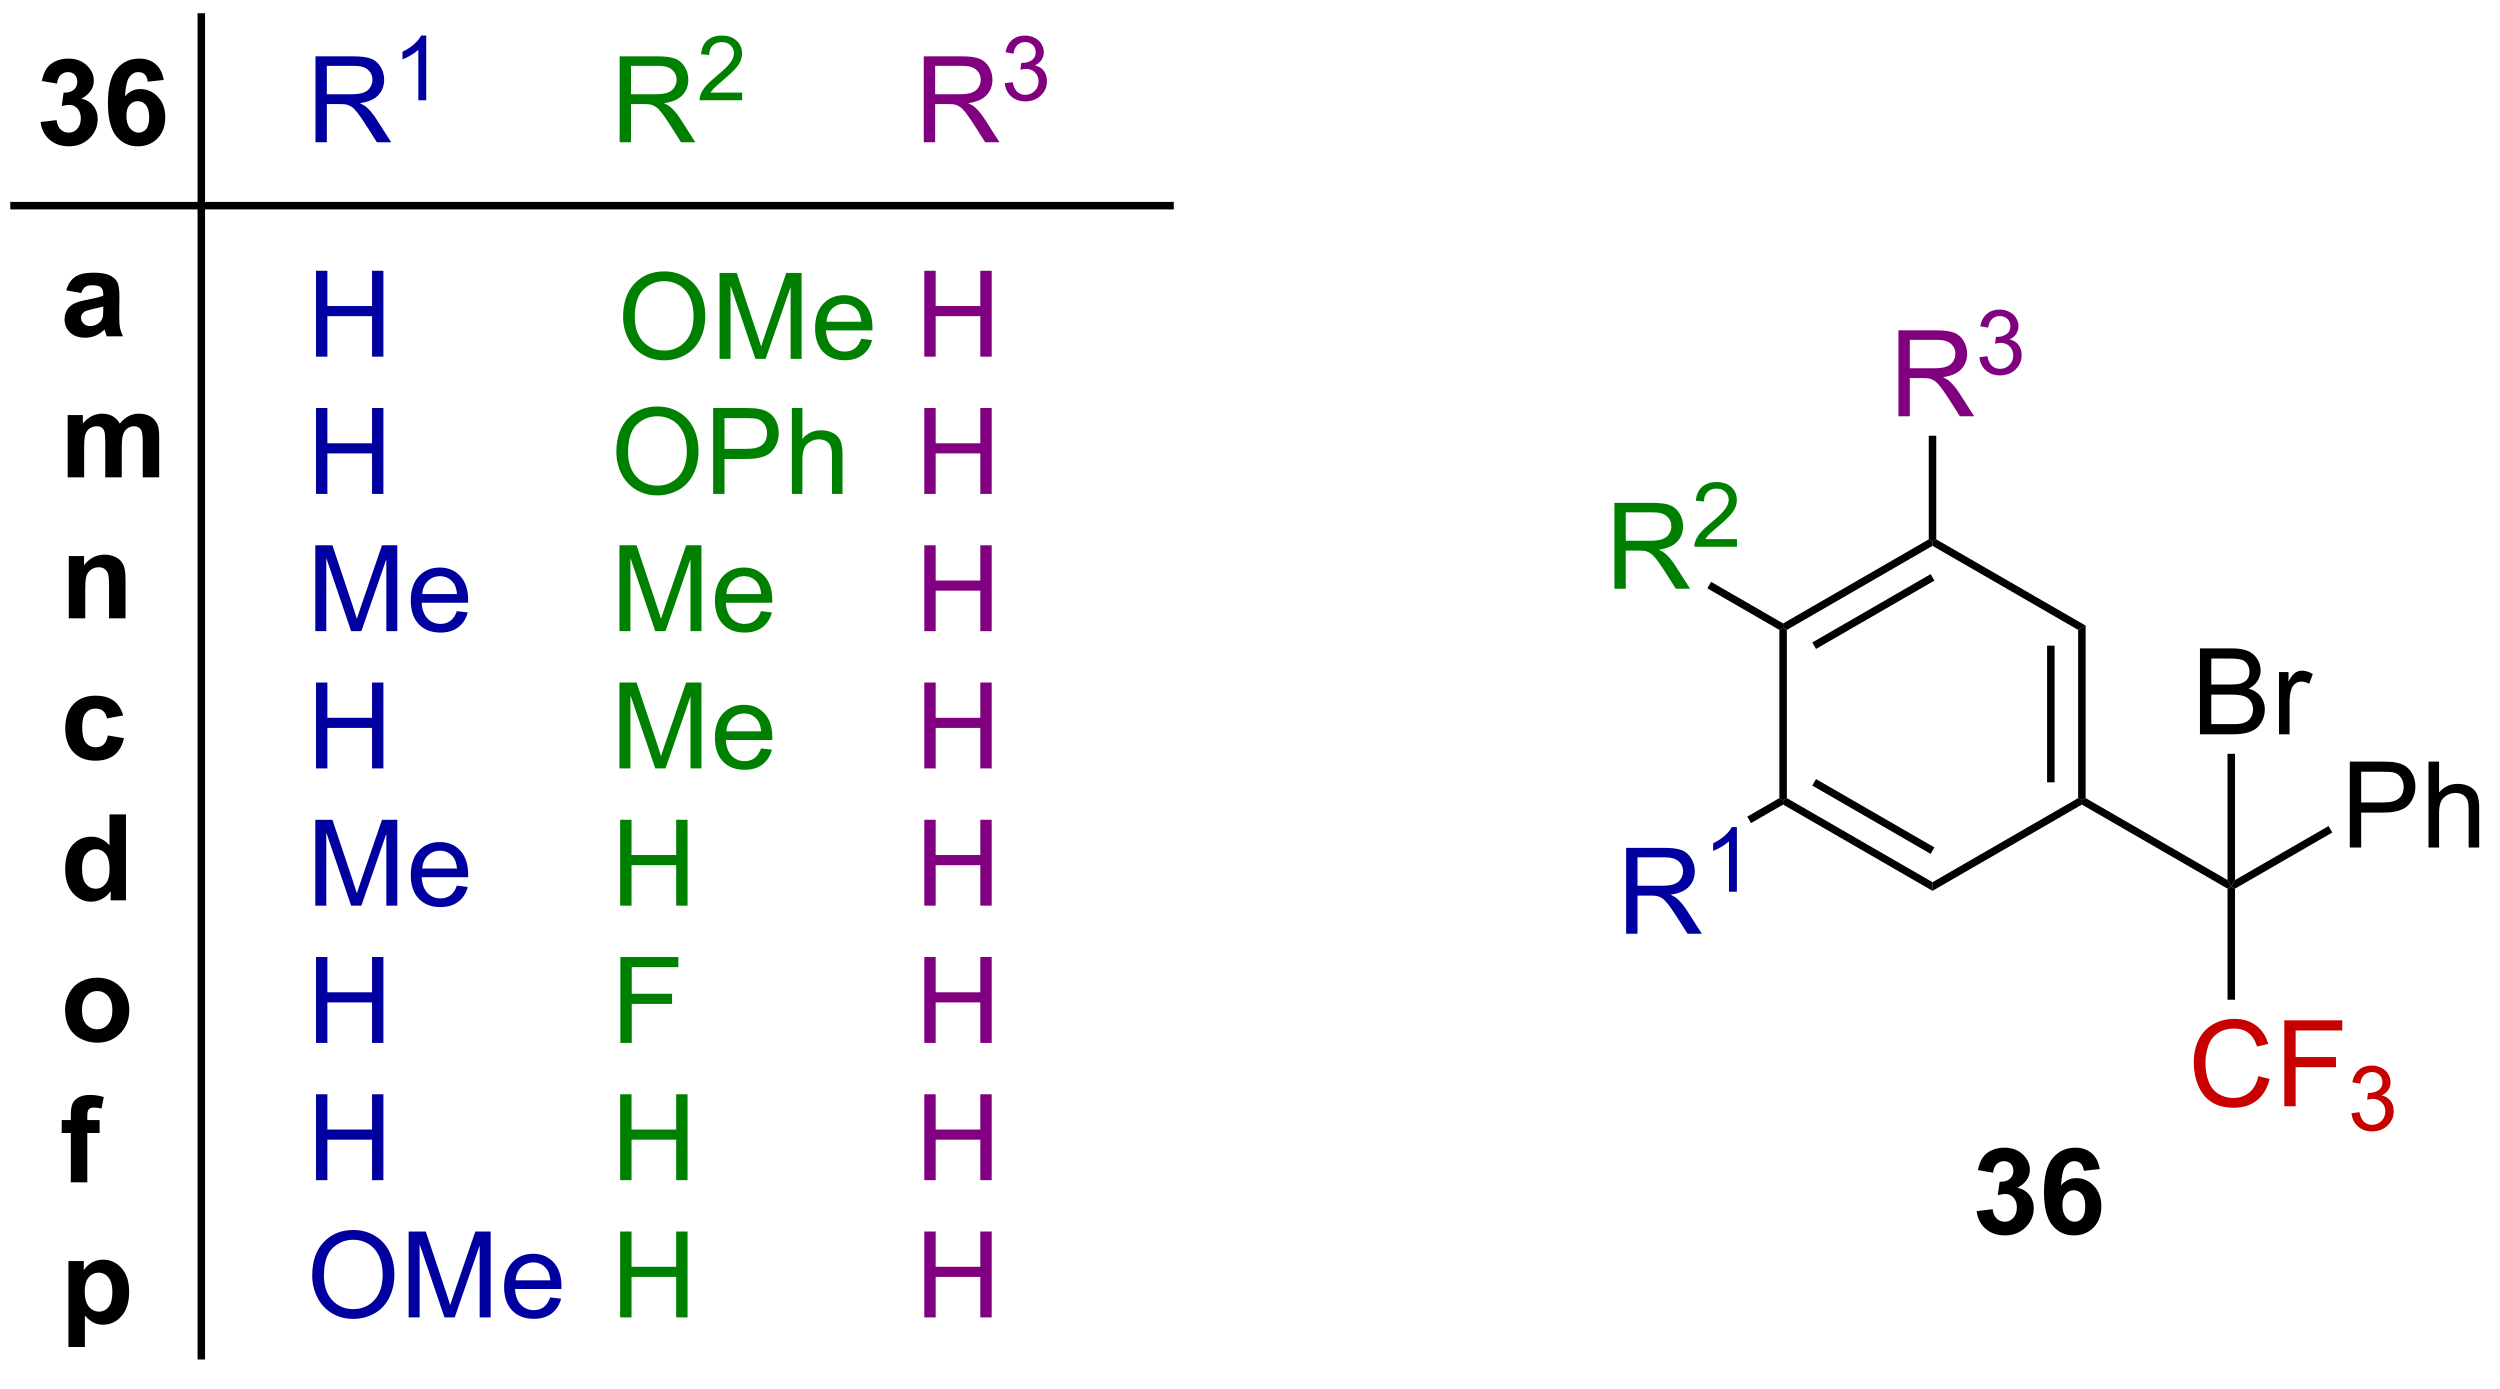<?xml version="1.0" encoding="UTF-8"?>
<!DOCTYPE svg PUBLIC '-//W3C//DTD SVG 1.0//EN'
          'http://www.w3.org/TR/2001/REC-SVG-20010904/DTD/svg10.dtd'>
<svg stroke-dasharray="none" shape-rendering="auto" xmlns="http://www.w3.org/2000/svg" font-family="'Dialog'" text-rendering="auto" width="90" fill-opacity="1" color-interpolation="auto" color-rendering="auto" preserveAspectRatio="xMidYMid meet" font-size="12px" viewBox="0 0 90 50" fill="black" xmlns:xlink="http://www.w3.org/1999/xlink" stroke="black" image-rendering="auto" stroke-miterlimit="10" stroke-linecap="square" stroke-linejoin="miter" font-style="normal" stroke-width="1" height="50" stroke-dashoffset="0" font-weight="normal" stroke-opacity="1"
><!--Generated by the Batik Graphics2D SVG Generator--><defs id="genericDefs"
  /><g
  ><defs id="defs1"
    ><clipPath clipPathUnits="userSpaceOnUse" id="clipPath1"
      ><path d="M0.389 1.365 L171.69 1.365 L171.69 95.682 L0.389 95.682 L0.389 1.365 Z"
      /></clipPath
      ><clipPath clipPathUnits="userSpaceOnUse" id="clipPath2"
      ><path d="M371.107 116.655 L371.107 208.349 L537.645 208.349 L537.645 116.655 Z"
      /></clipPath
    ></defs
    ><g fill="green" transform="scale(0.525,0.525) translate(-0.389,-1.365) matrix(1.029,0,0,1.029,-381.332,-118.626)" stroke="green"
    ><path d="M412.486 137.733 Q412.486 136.306 413.251 135.502 Q414.017 134.694 415.228 134.694 Q416.02 134.694 416.655 135.075 Q417.293 135.452 417.626 136.129 Q417.962 136.806 417.962 137.666 Q417.962 138.538 417.611 139.226 Q417.259 139.913 416.613 140.267 Q415.97 140.621 415.223 140.621 Q414.415 140.621 413.777 140.231 Q413.142 139.838 412.814 139.163 Q412.486 138.486 412.486 137.733 ZM413.267 137.744 Q413.267 138.78 413.822 139.377 Q414.379 139.97 415.22 139.97 Q416.074 139.97 416.626 139.369 Q417.181 138.767 417.181 137.663 Q417.181 136.963 416.944 136.442 Q416.707 135.921 416.251 135.634 Q415.798 135.345 415.231 135.345 Q414.426 135.345 413.845 135.9 Q413.267 136.452 413.267 137.744 ZM418.914 140.522 L418.914 134.796 L420.055 134.796 L421.411 138.851 Q421.599 139.416 421.685 139.697 Q421.781 139.384 421.99 138.78 L423.359 134.796 L424.38 134.796 L424.38 140.522 L423.649 140.522 L423.649 135.728 L421.984 140.522 L421.302 140.522 L419.646 135.647 L419.646 140.522 L418.914 140.522 ZM428.352 139.186 L429.078 139.275 Q428.906 139.913 428.44 140.265 Q427.977 140.616 427.255 140.616 Q426.344 140.616 425.81 140.056 Q425.279 139.494 425.279 138.483 Q425.279 137.436 425.818 136.858 Q426.357 136.28 427.216 136.28 Q428.047 136.28 428.573 136.848 Q429.102 137.413 429.102 138.439 Q429.102 138.502 429.099 138.627 L426.005 138.627 Q426.044 139.311 426.391 139.676 Q426.74 140.038 427.258 140.038 Q427.646 140.038 427.919 139.835 Q428.193 139.632 428.352 139.186 ZM426.044 138.048 L428.359 138.048 Q428.312 137.525 428.094 137.265 Q427.758 136.858 427.224 136.858 Q426.74 136.858 426.409 137.184 Q426.078 137.507 426.044 138.048 Z" stroke="none" clip-path="url(#clipPath2)"
    /></g
    ><g fill="green" transform="matrix(0.54,0,0,0.54,-200.553,-63.042)" stroke="green"
    ><path d="M412.486 146.883 Q412.486 145.456 413.251 144.651 Q414.017 143.844 415.228 143.844 Q416.02 143.844 416.655 144.224 Q417.293 144.602 417.626 145.279 Q417.962 145.956 417.962 146.815 Q417.962 147.688 417.611 148.375 Q417.259 149.063 416.613 149.417 Q415.97 149.771 415.223 149.771 Q414.415 149.771 413.777 149.381 Q413.142 148.987 412.814 148.313 Q412.486 147.636 412.486 146.883 ZM413.267 146.894 Q413.267 147.93 413.822 148.526 Q414.379 149.12 415.22 149.12 Q416.074 149.12 416.626 148.519 Q417.181 147.917 417.181 146.813 Q417.181 146.112 416.944 145.592 Q416.707 145.071 416.251 144.784 Q415.798 144.495 415.231 144.495 Q414.426 144.495 413.845 145.05 Q413.267 145.602 413.267 146.894 ZM418.938 149.672 L418.938 143.946 L421.099 143.946 Q421.669 143.946 421.969 144 Q422.391 144.071 422.675 144.269 Q422.961 144.464 423.135 144.821 Q423.31 145.175 423.31 145.602 Q423.31 146.331 422.844 146.839 Q422.38 147.344 421.164 147.344 L419.695 147.344 L419.695 149.672 L418.938 149.672 ZM419.695 146.667 L421.177 146.667 Q421.911 146.667 422.219 146.394 Q422.529 146.12 422.529 145.625 Q422.529 145.266 422.346 145.011 Q422.164 144.753 421.867 144.672 Q421.677 144.62 421.161 144.62 L419.695 144.62 L419.695 146.667 ZM424.185 149.672 L424.185 143.946 L424.888 143.946 L424.888 146 Q425.38 145.43 426.13 145.43 Q426.591 145.43 426.93 145.612 Q427.271 145.792 427.417 146.112 Q427.562 146.433 427.562 147.042 L427.562 149.672 L426.859 149.672 L426.859 147.042 Q426.859 146.516 426.63 146.276 Q426.404 146.034 425.984 146.034 Q425.672 146.034 425.396 146.198 Q425.122 146.36 425.005 146.638 Q424.888 146.915 424.888 147.401 L424.888 149.672 L424.185 149.672 Z" stroke="none" clip-path="url(#clipPath2)"
    /></g
    ><g fill="green" transform="matrix(0.54,0,0,0.54,-200.553,-63.042)" stroke="green"
    ><path d="M412.691 158.822 L412.691 153.096 L413.832 153.096 L415.189 157.15 Q415.376 157.716 415.462 157.997 Q415.559 157.684 415.767 157.08 L417.137 153.096 L418.158 153.096 L418.158 158.822 L417.426 158.822 L417.426 154.028 L415.762 158.822 L415.079 158.822 L413.423 153.947 L413.423 158.822 L412.691 158.822 ZM422.129 157.487 L422.856 157.575 Q422.684 158.213 422.217 158.565 Q421.754 158.916 421.033 158.916 Q420.121 158.916 419.587 158.356 Q419.056 157.794 419.056 156.783 Q419.056 155.737 419.595 155.158 Q420.134 154.58 420.993 154.58 Q421.824 154.58 422.35 155.148 Q422.879 155.713 422.879 156.739 Q422.879 156.802 422.876 156.927 L419.783 156.927 Q419.822 157.612 420.168 157.976 Q420.517 158.338 421.035 158.338 Q421.423 158.338 421.697 158.135 Q421.97 157.932 422.129 157.487 ZM419.822 156.348 L422.137 156.348 Q422.09 155.825 421.871 155.565 Q421.535 155.158 421.001 155.158 Q420.517 155.158 420.186 155.484 Q419.856 155.807 419.822 156.348 Z" stroke="none" clip-path="url(#clipPath2)"
    /></g
    ><g fill="green" transform="matrix(0.54,0,0,0.54,-200.553,-63.042)" stroke="green"
    ><path d="M412.691 167.972 L412.691 162.246 L413.832 162.246 L415.189 166.3 Q415.376 166.866 415.462 167.147 Q415.559 166.834 415.767 166.23 L417.137 162.246 L418.158 162.246 L418.158 167.972 L417.426 167.972 L417.426 163.178 L415.762 167.972 L415.079 167.972 L413.423 163.097 L413.423 167.972 L412.691 167.972 ZM422.129 166.637 L422.856 166.725 Q422.684 167.363 422.217 167.715 Q421.754 168.066 421.033 168.066 Q420.121 168.066 419.587 167.506 Q419.056 166.944 419.056 165.933 Q419.056 164.887 419.595 164.308 Q420.134 163.73 420.993 163.73 Q421.824 163.73 422.35 164.298 Q422.879 164.863 422.879 165.889 Q422.879 165.952 422.876 166.077 L419.783 166.077 Q419.822 166.762 420.168 167.126 Q420.517 167.488 421.035 167.488 Q421.423 167.488 421.697 167.285 Q421.97 167.082 422.129 166.637 ZM419.822 165.498 L422.137 165.498 Q422.09 164.975 421.871 164.715 Q421.535 164.308 421.001 164.308 Q420.517 164.308 420.186 164.634 Q419.856 164.957 419.822 165.498 Z" stroke="none" clip-path="url(#clipPath2)"
    /></g
    ><g fill="green" transform="matrix(0.54,0,0,0.54,-200.553,-63.042)" stroke="green"
    ><path d="M412.738 177.122 L412.738 171.396 L413.496 171.396 L413.496 173.747 L416.473 173.747 L416.473 171.396 L417.231 171.396 L417.231 177.122 L416.473 177.122 L416.473 174.422 L413.496 174.422 L413.496 177.122 L412.738 177.122 Z" stroke="none" clip-path="url(#clipPath2)"
    /></g
    ><g fill="green" transform="matrix(0.54,0,0,0.54,-200.553,-63.042)" stroke="green"
    ><path d="M412.754 186.272 L412.754 180.546 L416.618 180.546 L416.618 181.22 L413.512 181.22 L413.512 182.994 L416.199 182.994 L416.199 183.671 L413.512 183.671 L413.512 186.272 L412.754 186.272 Z" stroke="none" clip-path="url(#clipPath2)"
    /></g
    ><g fill="green" transform="matrix(0.54,0,0,0.54,-200.553,-63.042)" stroke="green"
    ><path d="M412.738 195.422 L412.738 189.696 L413.496 189.696 L413.496 192.047 L416.473 192.047 L416.473 189.696 L417.231 189.696 L417.231 195.422 L416.473 195.422 L416.473 192.722 L413.496 192.722 L413.496 195.422 L412.738 195.422 Z" stroke="none" clip-path="url(#clipPath2)"
    /></g
    ><g fill="green" transform="matrix(0.54,0,0,0.54,-200.553,-63.042)" stroke="green"
    ><path d="M412.738 204.572 L412.738 198.846 L413.496 198.846 L413.496 201.197 L416.473 201.197 L416.473 198.846 L417.231 198.846 L417.231 204.572 L416.473 204.572 L416.473 201.872 L413.496 201.872 L413.496 204.572 L412.738 204.572 Z" stroke="none" clip-path="url(#clipPath2)"
    /></g
    ><g fill="rgb(0,0,160)" transform="matrix(0.54,0,0,0.54,-200.553,-63.042)" stroke="rgb(0,0,160)"
    ><path d="M392.462 140.522 L392.462 134.796 L393.22 134.796 L393.22 137.147 L396.197 137.147 L396.197 134.796 L396.954 134.796 L396.954 140.522 L396.197 140.522 L396.197 137.822 L393.22 137.822 L393.22 140.522 L392.462 140.522 Z" stroke="none" clip-path="url(#clipPath2)"
    /></g
    ><g fill="rgb(0,0,160)" transform="matrix(0.54,0,0,0.54,-200.553,-63.042)" stroke="rgb(0,0,160)"
    ><path d="M392.462 149.672 L392.462 143.946 L393.22 143.946 L393.22 146.297 L396.197 146.297 L396.197 143.946 L396.954 143.946 L396.954 149.672 L396.197 149.672 L396.197 146.972 L393.22 146.972 L393.22 149.672 L392.462 149.672 Z" stroke="none" clip-path="url(#clipPath2)"
    /></g
    ><g fill="rgb(0,0,160)" transform="matrix(0.54,0,0,0.54,-200.553,-63.042)" stroke="rgb(0,0,160)"
    ><path d="M392.415 158.822 L392.415 153.096 L393.556 153.096 L394.913 157.15 Q395.1 157.716 395.186 157.997 Q395.282 157.684 395.491 157.08 L396.861 153.096 L397.881 153.096 L397.881 158.822 L397.15 158.822 L397.15 154.028 L395.486 158.822 L394.803 158.822 L393.147 153.947 L393.147 158.822 L392.415 158.822 ZM401.853 157.487 L402.579 157.575 Q402.407 158.213 401.941 158.565 Q401.478 158.916 400.756 158.916 Q399.845 158.916 399.311 158.356 Q398.78 157.794 398.78 156.783 Q398.78 155.737 399.319 155.158 Q399.858 154.58 400.717 154.58 Q401.548 154.58 402.074 155.148 Q402.603 155.713 402.603 156.739 Q402.603 156.802 402.6 156.927 L399.506 156.927 Q399.546 157.612 399.892 157.976 Q400.241 158.338 400.759 158.338 Q401.147 158.338 401.421 158.135 Q401.694 157.932 401.853 157.487 ZM399.546 156.348 L401.861 156.348 Q401.814 155.825 401.595 155.565 Q401.259 155.158 400.725 155.158 Q400.241 155.158 399.91 155.484 Q399.579 155.807 399.546 156.348 Z" stroke="none" clip-path="url(#clipPath2)"
    /></g
    ><g fill="rgb(0,0,160)" transform="matrix(0.54,0,0,0.54,-200.553,-63.042)" stroke="rgb(0,0,160)"
    ><path d="M392.462 167.972 L392.462 162.246 L393.22 162.246 L393.22 164.597 L396.197 164.597 L396.197 162.246 L396.954 162.246 L396.954 167.972 L396.197 167.972 L396.197 165.272 L393.22 165.272 L393.22 167.972 L392.462 167.972 Z" stroke="none" clip-path="url(#clipPath2)"
    /></g
    ><g fill="rgb(0,0,160)" transform="matrix(0.54,0,0,0.54,-200.553,-63.042)" stroke="rgb(0,0,160)"
    ><path d="M392.415 177.122 L392.415 171.396 L393.556 171.396 L394.913 175.45 Q395.1 176.016 395.186 176.297 Q395.282 175.984 395.491 175.38 L396.861 171.396 L397.881 171.396 L397.881 177.122 L397.15 177.122 L397.15 172.328 L395.486 177.122 L394.803 177.122 L393.147 172.247 L393.147 177.122 L392.415 177.122 ZM401.853 175.786 L402.579 175.875 Q402.407 176.513 401.941 176.864 Q401.478 177.216 400.756 177.216 Q399.845 177.216 399.311 176.656 Q398.78 176.094 398.78 175.083 Q398.78 174.036 399.319 173.458 Q399.858 172.88 400.717 172.88 Q401.548 172.88 402.074 173.448 Q402.603 174.013 402.603 175.039 Q402.603 175.101 402.6 175.226 L399.506 175.226 Q399.546 175.911 399.892 176.276 Q400.241 176.638 400.759 176.638 Q401.147 176.638 401.421 176.435 Q401.694 176.232 401.853 175.786 ZM399.546 174.648 L401.861 174.648 Q401.814 174.125 401.595 173.864 Q401.259 173.458 400.725 173.458 Q400.241 173.458 399.91 173.784 Q399.579 174.107 399.546 174.648 Z" stroke="none" clip-path="url(#clipPath2)"
    /></g
    ><g fill="rgb(0,0,160)" transform="matrix(0.54,0,0,0.54,-200.553,-63.042)" stroke="rgb(0,0,160)"
    ><path d="M392.462 186.272 L392.462 180.546 L393.22 180.546 L393.22 182.897 L396.197 182.897 L396.197 180.546 L396.954 180.546 L396.954 186.272 L396.197 186.272 L396.197 183.572 L393.22 183.572 L393.22 186.272 L392.462 186.272 Z" stroke="none" clip-path="url(#clipPath2)"
    /></g
    ><g fill="rgb(0,0,160)" transform="matrix(0.54,0,0,0.54,-200.553,-63.042)" stroke="rgb(0,0,160)"
    ><path d="M392.462 195.422 L392.462 189.696 L393.22 189.696 L393.22 192.047 L396.197 192.047 L396.197 189.696 L396.954 189.696 L396.954 195.422 L396.197 195.422 L396.197 192.722 L393.22 192.722 L393.22 195.422 L392.462 195.422 Z" stroke="none" clip-path="url(#clipPath2)"
    /></g
    ><g fill="rgb(0,0,160)" transform="matrix(0.54,0,0,0.54,-200.553,-63.042)" stroke="rgb(0,0,160)"
    ><path d="M392.209 201.783 Q392.209 200.356 392.975 199.552 Q393.741 198.744 394.952 198.744 Q395.743 198.744 396.379 199.125 Q397.017 199.502 397.35 200.179 Q397.686 200.856 397.686 201.716 Q397.686 202.588 397.334 203.275 Q396.983 203.963 396.337 204.317 Q395.694 204.671 394.947 204.671 Q394.139 204.671 393.501 204.281 Q392.866 203.887 392.538 203.213 Q392.209 202.536 392.209 201.783 ZM392.991 201.794 Q392.991 202.83 393.546 203.427 Q394.103 204.02 394.944 204.02 Q395.798 204.02 396.35 203.419 Q396.905 202.817 396.905 201.713 Q396.905 201.012 396.668 200.492 Q396.431 199.971 395.975 199.684 Q395.522 199.395 394.954 199.395 Q394.15 199.395 393.569 199.95 Q392.991 200.502 392.991 201.794 ZM398.638 204.572 L398.638 198.846 L399.779 198.846 L401.135 202.9 Q401.323 203.466 401.409 203.747 Q401.505 203.434 401.713 202.83 L403.083 198.846 L404.104 198.846 L404.104 204.572 L403.372 204.572 L403.372 199.778 L401.708 204.572 L401.026 204.572 L399.37 199.697 L399.37 204.572 L398.638 204.572 ZM408.075 203.237 L408.802 203.325 Q408.63 203.963 408.164 204.315 Q407.7 204.666 406.979 204.666 Q406.068 204.666 405.534 204.106 Q405.002 203.544 405.002 202.533 Q405.002 201.487 405.542 200.908 Q406.081 200.33 406.94 200.33 Q407.771 200.33 408.297 200.898 Q408.825 201.463 408.825 202.489 Q408.825 202.552 408.823 202.677 L405.729 202.677 Q405.768 203.362 406.115 203.726 Q406.463 204.088 406.982 204.088 Q407.37 204.088 407.643 203.885 Q407.917 203.682 408.075 203.237 ZM405.768 202.098 L408.083 202.098 Q408.036 201.575 407.818 201.315 Q407.482 200.908 406.948 200.908 Q406.463 200.908 406.133 201.234 Q405.802 201.557 405.768 202.098 Z" stroke="none" clip-path="url(#clipPath2)"
    /></g
    ><g transform="matrix(0.54,0,0,0.54,-200.553,-63.042)"
    ><path d="M376.809 136.282 L375.811 136.102 Q375.981 135.501 376.389 135.212 Q376.801 134.923 377.608 134.923 Q378.343 134.923 378.702 135.097 Q379.061 135.269 379.207 135.537 Q379.356 135.805 379.356 136.519 L379.343 137.8 Q379.343 138.347 379.395 138.607 Q379.449 138.868 379.593 139.165 L378.507 139.165 Q378.465 139.055 378.402 138.839 Q378.374 138.743 378.363 138.712 Q378.082 138.985 377.762 139.123 Q377.442 139.258 377.077 139.258 Q376.436 139.258 376.067 138.912 Q375.699 138.563 375.699 138.032 Q375.699 137.68 375.866 137.404 Q376.035 137.128 376.337 136.982 Q376.639 136.837 377.21 136.727 Q377.981 136.581 378.277 136.456 L378.277 136.347 Q378.277 136.032 378.121 135.897 Q377.965 135.761 377.53 135.761 Q377.238 135.761 377.074 135.878 Q376.91 135.993 376.809 136.282 ZM378.277 137.173 Q378.067 137.243 377.608 137.342 Q377.152 137.438 377.012 137.532 Q376.796 137.683 376.796 137.917 Q376.796 138.149 376.968 138.318 Q377.139 138.485 377.405 138.485 Q377.702 138.485 377.973 138.29 Q378.171 138.141 378.233 137.925 Q378.277 137.785 378.277 137.391 L378.277 137.173 Z" stroke="none" clip-path="url(#clipPath2)"
    /></g
    ><g transform="matrix(0.54,0,0,0.54,-200.553,-63.042)"
    ><path d="M375.905 144.416 L376.918 144.416 L376.918 144.981 Q377.46 144.322 378.21 144.322 Q378.608 144.322 378.9 144.487 Q379.194 144.651 379.382 144.981 Q379.655 144.651 379.97 144.487 Q380.288 144.322 380.647 144.322 Q381.106 144.322 381.421 144.507 Q381.738 144.692 381.895 145.052 Q382.007 145.317 382.007 145.911 L382.007 148.565 L380.91 148.565 L380.91 146.192 Q380.91 145.575 380.796 145.395 Q380.645 145.161 380.327 145.161 Q380.098 145.161 379.895 145.302 Q379.692 145.442 379.6 145.716 Q379.512 145.987 379.512 146.572 L379.512 148.565 L378.413 148.565 L378.413 146.291 Q378.413 145.685 378.353 145.51 Q378.296 145.333 378.173 145.247 Q378.051 145.161 377.84 145.161 Q377.585 145.161 377.382 145.299 Q377.178 145.435 377.09 145.692 Q377.004 145.95 377.004 146.549 L377.004 148.565 L375.905 148.565 L375.905 144.416 Z" stroke="none" clip-path="url(#clipPath2)"
    /></g
    ><g transform="matrix(0.54,0,0,0.54,-200.553,-63.042)"
    ><path d="M379.762 157.965 L378.663 157.965 L378.663 155.847 Q378.663 155.176 378.593 154.978 Q378.522 154.78 378.363 154.67 Q378.207 154.561 377.983 154.561 Q377.699 154.561 377.473 154.717 Q377.246 154.874 377.16 155.131 Q377.077 155.389 377.077 156.084 L377.077 157.965 L375.981 157.965 L375.981 153.816 L376.999 153.816 L376.999 154.426 Q377.543 153.722 378.366 153.722 Q378.731 153.722 379.03 153.853 Q379.332 153.983 379.486 154.186 Q379.639 154.389 379.699 154.647 Q379.762 154.905 379.762 155.387 L379.762 157.965 Z" stroke="none" clip-path="url(#clipPath2)"
    /></g
    ><g transform="matrix(0.54,0,0,0.54,-200.553,-63.042)"
    ><path d="M379.606 164.443 L378.522 164.638 Q378.468 164.313 378.275 164.149 Q378.082 163.984 377.772 163.984 Q377.363 163.984 377.119 164.268 Q376.874 164.552 376.874 165.216 Q376.874 165.953 377.121 166.258 Q377.371 166.563 377.788 166.563 Q378.1 166.563 378.298 166.386 Q378.499 166.208 378.582 165.774 L379.66 165.958 Q379.491 166.701 379.014 167.081 Q378.538 167.458 377.738 167.458 Q376.827 167.458 376.285 166.886 Q375.746 166.31 375.746 165.294 Q375.746 164.266 376.288 163.695 Q376.832 163.123 377.757 163.123 Q378.514 163.123 378.962 163.448 Q379.41 163.774 379.606 164.443 Z" stroke="none" clip-path="url(#clipPath2)"
    /></g
    ><g transform="matrix(0.54,0,0,0.54,-200.553,-63.042)"
    ><path d="M379.793 176.765 L378.772 176.765 L378.772 176.155 Q378.52 176.51 378.173 176.684 Q377.827 176.858 377.475 176.858 Q376.762 176.858 376.251 176.283 Q375.741 175.705 375.741 174.674 Q375.741 173.619 376.236 173.072 Q376.733 172.523 377.491 172.523 Q378.186 172.523 378.694 173.101 L378.694 171.038 L379.793 171.038 L379.793 176.765 ZM376.863 174.601 Q376.863 175.265 377.046 175.562 Q377.311 175.991 377.788 175.991 Q378.168 175.991 378.434 175.668 Q378.699 175.345 378.699 174.705 Q378.699 173.991 378.442 173.676 Q378.184 173.361 377.78 173.361 Q377.389 173.361 377.126 173.674 Q376.863 173.983 376.863 174.601 Z" stroke="none" clip-path="url(#clipPath2)"
    /></g
    ><g transform="matrix(0.54,0,0,0.54,-200.553,-63.042)"
    ><path d="M375.733 184.032 Q375.733 183.485 376.001 182.975 Q376.272 182.462 376.767 182.193 Q377.262 181.923 377.871 181.923 Q378.811 181.923 379.413 182.535 Q380.014 183.144 380.014 184.079 Q380.014 185.019 379.408 185.639 Q378.801 186.258 377.879 186.258 Q377.309 186.258 376.791 186.001 Q376.272 185.743 376.001 185.245 Q375.733 184.745 375.733 184.032 ZM376.858 184.089 Q376.858 184.706 377.15 185.035 Q377.444 185.363 377.874 185.363 Q378.303 185.363 378.595 185.035 Q378.887 184.706 378.887 184.081 Q378.887 183.472 378.595 183.144 Q378.303 182.816 377.874 182.816 Q377.444 182.816 377.15 183.144 Q376.858 183.472 376.858 184.089 Z" stroke="none" clip-path="url(#clipPath2)"
    /></g
    ><g transform="matrix(0.54,0,0,0.54,-200.553,-63.042)"
    ><path d="M375.507 191.416 L376.116 191.416 L376.116 191.104 Q376.116 190.58 376.228 190.322 Q376.34 190.065 376.637 189.903 Q376.936 189.739 377.395 189.739 Q377.863 189.739 378.311 189.88 L378.163 190.645 Q377.902 190.583 377.66 190.583 Q377.421 190.583 377.317 190.695 Q377.215 190.807 377.215 191.122 L377.215 191.416 L378.035 191.416 L378.035 192.278 L377.215 192.278 L377.215 195.565 L376.116 195.565 L376.116 192.278 L375.507 192.278 L375.507 191.416 Z" stroke="none" clip-path="url(#clipPath2)"
    /></g
    ><g transform="matrix(0.54,0,0,0.54,-200.553,-63.042)"
    ><path d="M375.957 200.816 L376.981 200.816 L376.981 201.426 Q377.178 201.113 377.517 200.918 Q377.858 200.722 378.272 200.722 Q378.996 200.722 379.499 201.29 Q380.004 201.855 380.004 202.866 Q380.004 203.905 379.496 204.483 Q378.988 205.059 378.264 205.059 Q377.921 205.059 377.642 204.923 Q377.363 204.785 377.053 204.452 L377.053 206.543 L375.957 206.543 L375.957 200.816 ZM377.043 202.819 Q377.043 203.519 377.319 203.853 Q377.598 204.186 377.996 204.186 Q378.379 204.186 378.632 203.881 Q378.887 203.574 378.887 202.874 Q378.887 202.222 378.624 201.907 Q378.363 201.59 377.975 201.59 Q377.574 201.59 377.309 201.9 Q377.043 202.209 377.043 202.819 Z" stroke="none" clip-path="url(#clipPath2)"
    /></g
    ><g transform="matrix(0.54,0,0,0.54,-200.553,-63.042)"
    ><path d="M449.395 130.705 L449.395 130.705 L372.329 130.705 L372.079 130.705 L372.079 130.205 L372.329 130.205 L449.395 130.205 L449.645 130.205 L449.645 130.705 Z" stroke="none" clip-path="url(#clipPath2)"
    /></g
    ><g transform="matrix(0.54,0,0,0.54,-200.553,-63.042)"
    ><path d="M384.564 207.127 L384.564 207.127 L384.564 117.877 L384.564 117.627 L385.064 117.627 L385.064 117.877 L385.064 207.127 L385.064 207.377 L384.564 207.377 Z" stroke="none" clip-path="url(#clipPath2)"
    /></g
    ><g fill="rgb(0,0,160)" transform="matrix(0.54,0,0,0.54,-200.553,-63.042)" stroke="rgb(0,0,160)"
    ><path d="M392.427 126.228 L392.427 120.501 L394.966 120.501 Q395.731 120.501 396.13 120.655 Q396.528 120.808 396.765 121.199 Q397.005 121.59 397.005 122.064 Q397.005 122.673 396.609 123.092 Q396.216 123.509 395.39 123.621 Q395.692 123.767 395.849 123.907 Q396.179 124.212 396.476 124.668 L397.474 126.228 L396.521 126.228 L395.763 125.035 Q395.429 124.519 395.213 124.246 Q395 123.973 394.83 123.863 Q394.661 123.754 394.484 123.712 Q394.356 123.683 394.062 123.683 L393.185 123.683 L393.185 126.228 L392.427 126.228 ZM393.185 123.027 L394.812 123.027 Q395.333 123.027 395.625 122.921 Q395.919 122.814 396.07 122.577 Q396.224 122.34 396.224 122.064 Q396.224 121.657 395.927 121.397 Q395.632 121.134 394.997 121.134 L393.185 121.134 L393.185 123.027 Z" stroke="none" clip-path="url(#clipPath2)"
    /></g
    ><g fill="rgb(0,0,160)" transform="matrix(0.54,0,0,0.54,-200.553,-63.042)" stroke="rgb(0,0,160)"
    ><path d="M399.81 123.428 L399.283 123.428 L399.283 120.067 Q399.091 120.248 398.783 120.43 Q398.474 120.611 398.228 120.703 L398.228 120.193 Q398.67 119.984 399 119.689 Q399.332 119.393 399.47 119.115 L399.81 119.115 L399.81 123.428 Z" stroke="none" clip-path="url(#clipPath2)"
    /></g
    ><g fill="green" transform="matrix(0.54,0,0,0.54,-200.553,-63.042)" stroke="green"
    ><path d="M412.703 126.228 L412.703 120.501 L415.242 120.501 Q416.008 120.501 416.406 120.655 Q416.805 120.808 417.042 121.199 Q417.281 121.59 417.281 122.064 Q417.281 122.673 416.885 123.092 Q416.492 123.509 415.667 123.621 Q415.969 123.767 416.125 123.907 Q416.456 124.212 416.752 124.668 L417.75 126.228 L416.797 126.228 L416.039 125.035 Q415.706 124.519 415.49 124.246 Q415.276 123.973 415.107 123.863 Q414.937 123.754 414.76 123.712 Q414.633 123.683 414.338 123.683 L413.461 123.683 L413.461 126.228 L412.703 126.228 ZM413.461 123.027 L415.088 123.027 Q415.609 123.027 415.901 122.921 Q416.195 122.814 416.346 122.577 Q416.5 122.34 416.5 122.064 Q416.5 121.657 416.203 121.397 Q415.909 121.134 415.273 121.134 L413.461 121.134 L413.461 123.027 Z" stroke="none" clip-path="url(#clipPath2)"
    /></g
    ><g fill="green" transform="matrix(0.54,0,0,0.54,-200.553,-63.042)" stroke="green"
    ><path d="M420.872 122.92 L420.872 123.428 L418.032 123.428 Q418.026 123.236 418.094 123.061 Q418.202 122.772 418.44 122.49 Q418.68 122.209 419.131 121.84 Q419.831 121.266 420.077 120.93 Q420.323 120.594 420.323 120.295 Q420.323 119.983 420.098 119.768 Q419.875 119.551 419.514 119.551 Q419.133 119.551 418.905 119.779 Q418.676 120.008 418.674 120.412 L418.131 120.358 Q418.188 119.75 418.551 119.434 Q418.915 119.115 419.526 119.115 Q420.145 119.115 420.504 119.459 Q420.866 119.801 420.866 120.307 Q420.866 120.564 420.76 120.814 Q420.655 121.063 420.409 121.338 Q420.165 121.613 419.596 122.094 Q419.122 122.492 418.987 122.635 Q418.852 122.777 418.764 122.92 L420.872 122.92 Z" stroke="none" clip-path="url(#clipPath2)"
    /></g
    ><g fill="purple" transform="matrix(0.54,0,0,0.54,-200.553,-63.042)" stroke="purple"
    ><path d="M433.015 140.522 L433.015 134.796 L433.772 134.796 L433.772 137.147 L436.749 137.147 L436.749 134.796 L437.507 134.796 L437.507 140.522 L436.749 140.522 L436.749 137.822 L433.772 137.822 L433.772 140.522 L433.015 140.522 Z" stroke="none" clip-path="url(#clipPath2)"
    /></g
    ><g fill="purple" transform="matrix(0.54,0,0,0.54,-200.553,-63.042)" stroke="purple"
    ><path d="M433.015 149.672 L433.015 143.946 L433.772 143.946 L433.772 146.297 L436.749 146.297 L436.749 143.946 L437.507 143.946 L437.507 149.672 L436.749 149.672 L436.749 146.972 L433.772 146.972 L433.772 149.672 L433.015 149.672 Z" stroke="none" clip-path="url(#clipPath2)"
    /></g
    ><g fill="purple" transform="matrix(0.54,0,0,0.54,-200.553,-63.042)" stroke="purple"
    ><path d="M433.015 158.822 L433.015 153.096 L433.772 153.096 L433.772 155.447 L436.749 155.447 L436.749 153.096 L437.507 153.096 L437.507 158.822 L436.749 158.822 L436.749 156.122 L433.772 156.122 L433.772 158.822 L433.015 158.822 Z" stroke="none" clip-path="url(#clipPath2)"
    /></g
    ><g fill="purple" transform="matrix(0.54,0,0,0.54,-200.553,-63.042)" stroke="purple"
    ><path d="M433.015 167.972 L433.015 162.246 L433.772 162.246 L433.772 164.597 L436.749 164.597 L436.749 162.246 L437.507 162.246 L437.507 167.972 L436.749 167.972 L436.749 165.272 L433.772 165.272 L433.772 167.972 L433.015 167.972 Z" stroke="none" clip-path="url(#clipPath2)"
    /></g
    ><g fill="purple" transform="matrix(0.54,0,0,0.54,-200.553,-63.042)" stroke="purple"
    ><path d="M433.015 177.122 L433.015 171.396 L433.772 171.396 L433.772 173.747 L436.749 173.747 L436.749 171.396 L437.507 171.396 L437.507 177.122 L436.749 177.122 L436.749 174.422 L433.772 174.422 L433.772 177.122 L433.015 177.122 Z" stroke="none" clip-path="url(#clipPath2)"
    /></g
    ><g fill="purple" transform="matrix(0.54,0,0,0.54,-200.553,-63.042)" stroke="purple"
    ><path d="M433.015 186.272 L433.015 180.546 L433.772 180.546 L433.772 182.897 L436.749 182.897 L436.749 180.546 L437.507 180.546 L437.507 186.272 L436.749 186.272 L436.749 183.572 L433.772 183.572 L433.772 186.272 L433.015 186.272 Z" stroke="none" clip-path="url(#clipPath2)"
    /></g
    ><g fill="purple" transform="matrix(0.54,0,0,0.54,-200.553,-63.042)" stroke="purple"
    ><path d="M433.015 195.422 L433.015 189.696 L433.772 189.696 L433.772 192.047 L436.749 192.047 L436.749 189.696 L437.507 189.696 L437.507 195.422 L436.749 195.422 L436.749 192.722 L433.772 192.722 L433.772 195.422 L433.015 195.422 Z" stroke="none" clip-path="url(#clipPath2)"
    /></g
    ><g fill="purple" transform="matrix(0.54,0,0,0.54,-200.553,-63.042)" stroke="purple"
    ><path d="M433.015 204.572 L433.015 198.846 L433.772 198.846 L433.772 201.197 L436.749 201.197 L436.749 198.846 L437.507 198.846 L437.507 204.572 L436.749 204.572 L436.749 201.872 L433.772 201.872 L433.772 204.572 L433.015 204.572 Z" stroke="none" clip-path="url(#clipPath2)"
    /></g
    ><g fill="purple" transform="matrix(0.54,0,0,0.54,-200.553,-63.042)" stroke="purple"
    ><path d="M432.979 126.228 L432.979 120.501 L435.518 120.501 Q436.284 120.501 436.682 120.655 Q437.081 120.808 437.318 121.199 Q437.557 121.59 437.557 122.064 Q437.557 122.673 437.161 123.092 Q436.768 123.509 435.943 123.621 Q436.245 123.767 436.401 123.907 Q436.732 124.212 437.029 124.668 L438.026 126.228 L437.073 126.228 L436.315 125.035 Q435.982 124.519 435.766 124.246 Q435.552 123.973 435.383 123.863 Q435.214 123.754 435.036 123.712 Q434.909 123.683 434.615 123.683 L433.737 123.683 L433.737 126.228 L432.979 126.228 ZM433.737 123.027 L435.365 123.027 Q435.885 123.027 436.177 122.921 Q436.471 122.814 436.622 122.577 Q436.776 122.34 436.776 122.064 Q436.776 121.657 436.479 121.397 Q436.185 121.134 435.549 121.134 L433.737 121.134 L433.737 123.027 Z" stroke="none" clip-path="url(#clipPath2)"
    /></g
    ><g fill="purple" transform="matrix(0.54,0,0,0.54,-200.553,-63.042)" stroke="purple"
    ><path d="M438.378 122.293 L438.906 122.223 Q438.997 122.672 439.214 122.869 Q439.433 123.067 439.747 123.067 Q440.118 123.067 440.374 122.809 Q440.632 122.551 440.632 122.17 Q440.632 121.807 440.394 121.572 Q440.158 121.336 439.79 121.336 Q439.642 121.336 439.419 121.395 L439.478 120.932 Q439.531 120.938 439.562 120.938 Q439.9 120.938 440.169 120.762 Q440.439 120.586 440.439 120.219 Q440.439 119.93 440.241 119.74 Q440.046 119.549 439.736 119.549 Q439.427 119.549 439.222 119.742 Q439.017 119.936 438.958 120.322 L438.431 120.229 Q438.529 119.697 438.87 119.406 Q439.214 119.115 439.724 119.115 Q440.075 119.115 440.37 119.266 Q440.667 119.416 440.824 119.678 Q440.98 119.938 440.98 120.231 Q440.98 120.51 440.829 120.738 Q440.681 120.967 440.388 121.102 Q440.769 121.189 440.98 121.467 Q441.191 121.742 441.191 122.158 Q441.191 122.721 440.781 123.113 Q440.37 123.504 439.743 123.504 Q439.179 123.504 438.804 123.168 Q438.431 122.83 438.378 122.293 Z" stroke="none" clip-path="url(#clipPath2)"
    /></g
    ><g transform="matrix(0.54,0,0,0.54,-200.553,-63.042)"
    ><path d="M374.102 124.879 L375.165 124.752 Q375.214 125.158 375.435 125.374 Q375.659 125.588 375.977 125.588 Q376.316 125.588 376.547 125.33 Q376.782 125.072 376.782 124.634 Q376.782 124.22 376.558 123.978 Q376.337 123.736 376.016 123.736 Q375.805 123.736 375.511 123.817 L375.633 122.923 Q376.079 122.934 376.313 122.731 Q376.547 122.525 376.547 122.184 Q376.547 121.895 376.375 121.723 Q376.204 121.551 375.917 121.551 Q375.636 121.551 375.435 121.746 Q375.238 121.942 375.196 122.317 L374.183 122.145 Q374.29 121.627 374.5 121.317 Q374.714 121.004 375.094 120.827 Q375.477 120.65 375.948 120.65 Q376.758 120.65 377.245 121.166 Q377.649 121.588 377.649 122.119 Q377.649 122.871 376.823 123.322 Q377.316 123.426 377.61 123.793 Q377.907 124.16 377.907 124.681 Q377.907 125.434 377.355 125.968 Q376.805 126.499 375.985 126.499 Q375.206 126.499 374.693 126.051 Q374.183 125.603 374.102 124.879 ZM382.309 122.075 L381.247 122.192 Q381.208 121.864 381.043 121.707 Q380.879 121.551 380.616 121.551 Q380.27 121.551 380.028 121.864 Q379.788 122.176 379.726 123.166 Q380.137 122.681 380.747 122.681 Q381.434 122.681 381.924 123.205 Q382.413 123.728 382.413 124.556 Q382.413 125.434 381.898 125.968 Q381.382 126.499 380.575 126.499 Q379.708 126.499 379.148 125.825 Q378.59 125.15 378.59 123.614 Q378.59 122.041 379.171 121.345 Q379.754 120.65 380.684 120.65 Q381.335 120.65 381.762 121.015 Q382.192 121.379 382.309 122.075 ZM379.82 124.47 Q379.82 125.004 380.064 125.296 Q380.312 125.588 380.629 125.588 Q380.934 125.588 381.137 125.35 Q381.34 125.111 381.34 124.567 Q381.34 124.009 381.122 123.749 Q380.903 123.489 380.575 123.489 Q380.257 123.489 380.038 123.739 Q379.82 123.986 379.82 124.47 Z" stroke="none" clip-path="url(#clipPath2)"
    /></g
    ><g fill="rgb(200,0,0)" transform="matrix(0.54,0,0,0.54,-200.553,-63.042)" stroke="rgb(200,0,0)"
    ><path d="M521.95 188.487 L522.707 188.677 Q522.471 189.612 521.851 190.104 Q521.231 190.594 520.338 190.594 Q519.411 190.594 518.83 190.216 Q518.252 189.839 517.947 189.125 Q517.645 188.409 517.645 187.589 Q517.645 186.693 517.986 186.029 Q518.33 185.362 518.96 185.016 Q519.59 184.669 520.348 184.669 Q521.207 184.669 521.793 185.107 Q522.379 185.544 522.611 186.339 L521.864 186.513 Q521.666 185.888 521.286 185.604 Q520.908 185.318 520.332 185.318 Q519.674 185.318 519.228 185.636 Q518.786 185.951 518.606 186.485 Q518.426 187.018 518.426 187.583 Q518.426 188.315 518.64 188.86 Q518.853 189.404 519.301 189.675 Q519.752 189.943 520.275 189.943 Q520.911 189.943 521.351 189.576 Q521.793 189.208 521.95 188.487 ZM523.68 190.495 L523.68 184.768 L527.545 184.768 L527.545 185.443 L524.438 185.443 L524.438 187.216 L527.125 187.216 L527.125 187.893 L524.438 187.893 L524.438 190.495 L523.68 190.495 Z" stroke="none" clip-path="url(#clipPath2)"
    /></g
    ><g fill="rgb(200,0,0)" transform="matrix(0.54,0,0,0.54,-200.553,-63.042)" stroke="rgb(200,0,0)"
    ><path d="M528.163 190.96 L528.69 190.89 Q528.782 191.339 528.999 191.536 Q529.217 191.734 529.532 191.734 Q529.903 191.734 530.159 191.476 Q530.416 191.218 530.416 190.837 Q530.416 190.474 530.178 190.239 Q529.942 190.003 529.575 190.003 Q529.426 190.003 529.204 190.062 L529.262 189.599 Q529.315 189.605 529.346 189.605 Q529.684 189.605 529.954 189.429 Q530.223 189.253 530.223 188.886 Q530.223 188.597 530.026 188.407 Q529.831 188.216 529.52 188.216 Q529.211 188.216 529.006 188.41 Q528.801 188.603 528.743 188.989 L528.215 188.896 Q528.313 188.364 528.655 188.073 Q528.999 187.782 529.508 187.782 Q529.86 187.782 530.155 187.933 Q530.452 188.083 530.608 188.345 Q530.764 188.605 530.764 188.898 Q530.764 189.177 530.614 189.405 Q530.465 189.634 530.172 189.769 Q530.553 189.857 530.764 190.134 Q530.975 190.41 530.975 190.826 Q530.975 191.388 530.565 191.78 Q530.155 192.171 529.528 192.171 Q528.963 192.171 528.588 191.835 Q528.215 191.497 528.163 190.96 Z" stroke="none" clip-path="url(#clipPath2)"
    /></g
    ><g transform="matrix(0.54,0,0,0.54,-200.553,-63.042)"
    ><path d="M519.896 175.989 L520.146 175.845 L520.396 175.989 L520.396 183.393 L519.896 183.393 Z" stroke="none" clip-path="url(#clipPath2)"
    /></g
    ><g transform="matrix(0.54,0,0,0.54,-200.553,-63.042)"
    ><path d="M528.048 173.245 L528.048 167.518 L530.209 167.518 Q530.78 167.518 531.079 167.573 Q531.501 167.643 531.785 167.841 Q532.071 168.037 532.246 168.393 Q532.42 168.748 532.42 169.175 Q532.42 169.904 531.954 170.412 Q531.491 170.917 530.274 170.917 L528.806 170.917 L528.806 173.245 L528.048 173.245 ZM528.806 170.24 L530.288 170.24 Q531.022 170.24 531.329 169.966 Q531.639 169.693 531.639 169.198 Q531.639 168.839 531.457 168.583 Q531.274 168.326 530.978 168.245 Q530.788 168.193 530.272 168.193 L528.806 168.193 L528.806 170.24 ZM533.295 173.245 L533.295 167.518 L533.999 167.518 L533.999 169.573 Q534.491 169.003 535.241 169.003 Q535.702 169.003 536.04 169.185 Q536.381 169.365 536.527 169.685 Q536.673 170.005 536.673 170.615 L536.673 173.245 L535.97 173.245 L535.97 170.615 Q535.97 170.089 535.741 169.849 Q535.514 169.607 535.095 169.607 Q534.782 169.607 534.506 169.771 Q534.233 169.933 534.116 170.211 Q533.999 170.487 533.999 170.974 L533.999 173.245 L533.295 173.245 Z" stroke="none" clip-path="url(#clipPath2)"
    /></g
    ><g transform="matrix(0.54,0,0,0.54,-200.553,-63.042)"
    ><path d="M520.396 175.989 L520.146 175.845 L520.396 175.412 L526.631 171.813 L526.881 172.246 Z" stroke="none" clip-path="url(#clipPath2)"
    /></g
    ><g transform="matrix(0.54,0,0,0.54,-200.553,-63.042)"
    ><path d="M519.896 175.412 L520.146 175.845 L519.896 175.989 L510.187 170.384 L510.187 170.095 L510.437 169.951 Z" stroke="none" clip-path="url(#clipPath2)"
    /></g
    ><g transform="matrix(0.54,0,0,0.54,-200.553,-63.042)"
    ><path d="M518.058 165.698 L518.058 159.971 L520.206 159.971 Q520.862 159.971 521.258 160.146 Q521.657 160.318 521.88 160.68 Q522.104 161.042 522.104 161.435 Q522.104 161.802 521.904 162.128 Q521.706 162.451 521.305 162.651 Q521.823 162.802 522.102 163.169 Q522.383 163.537 522.383 164.037 Q522.383 164.44 522.211 164.787 Q522.042 165.13 521.792 165.318 Q521.542 165.505 521.164 165.602 Q520.789 165.698 520.242 165.698 L518.058 165.698 ZM518.815 162.378 L520.055 162.378 Q520.558 162.378 520.776 162.31 Q521.065 162.224 521.211 162.026 Q521.36 161.826 521.36 161.526 Q521.36 161.24 521.222 161.024 Q521.086 160.808 520.831 160.727 Q520.578 160.646 519.961 160.646 L518.815 160.646 L518.815 162.378 ZM518.815 165.021 L520.242 165.021 Q520.61 165.021 520.758 164.995 Q521.019 164.948 521.193 164.839 Q521.37 164.729 521.482 164.521 Q521.597 164.31 521.597 164.037 Q521.597 163.716 521.433 163.482 Q521.269 163.245 520.977 163.149 Q520.688 163.052 520.141 163.052 L518.815 163.052 L518.815 165.021 ZM523.328 165.698 L523.328 161.55 L523.961 161.55 L523.961 162.177 Q524.203 161.737 524.407 161.596 Q524.612 161.456 524.86 161.456 Q525.214 161.456 525.581 161.683 L525.339 162.333 Q525.081 162.183 524.823 162.183 Q524.594 162.183 524.409 162.321 Q524.227 162.458 524.149 162.706 Q524.032 163.081 524.032 163.526 L524.032 165.698 L523.328 165.698 Z" stroke="none" clip-path="url(#clipPath2)"
    /></g
    ><g transform="matrix(0.54,0,0,0.54,-200.553,-63.042)"
    ><path d="M520.396 175.412 L520.146 175.845 L519.896 175.412 L519.896 166.998 L520.396 166.998 Z" stroke="none" clip-path="url(#clipPath2)"
    /></g
    ><g transform="matrix(0.54,0,0,0.54,-200.553,-63.042)"
    ><path d="M510.437 169.951 L510.187 170.095 L509.937 169.951 L509.937 158.739 L510.437 158.451 ZM508.367 168.9 L508.367 159.79 L507.867 159.79 L507.867 168.9 Z" stroke="none" clip-path="url(#clipPath2)"
    /></g
    ><g transform="matrix(0.54,0,0,0.54,-200.553,-63.042)"
    ><path d="M510.437 158.451 L509.937 158.739 L500.228 153.134 L500.228 152.845 L500.478 152.701 Z" stroke="none" clip-path="url(#clipPath2)"
    /></g
    ><g transform="matrix(0.54,0,0,0.54,-200.553,-63.042)"
    ><path d="M499.978 152.701 L500.228 152.845 L500.228 153.134 L490.519 158.739 L490.269 158.595 L490.269 158.306 ZM500.103 155.019 L492.214 159.574 L492.464 160.007 L500.353 155.452 Z" stroke="none" clip-path="url(#clipPath2)"
    /></g
    ><g transform="matrix(0.54,0,0,0.54,-200.553,-63.042)"
    ><path d="M490.019 158.739 L490.269 158.595 L490.519 158.739 L490.519 169.951 L490.269 170.095 L490.019 169.951 Z" stroke="none" clip-path="url(#clipPath2)"
    /></g
    ><g transform="matrix(0.54,0,0,0.54,-200.553,-63.042)"
    ><path d="M490.269 170.384 L490.269 170.095 L490.519 169.951 L500.228 175.556 L500.228 176.134 ZM492.214 169.116 L500.103 173.671 L500.353 173.238 L492.464 168.683 Z" stroke="none" clip-path="url(#clipPath2)"
    /></g
    ><g transform="matrix(0.54,0,0,0.54,-200.553,-63.042)"
    ><path d="M500.228 176.134 L500.228 175.556 L509.937 169.951 L510.187 170.095 L510.187 170.384 Z" stroke="none" clip-path="url(#clipPath2)"
    /></g
    ><g fill="green" transform="matrix(0.54,0,0,0.54,-200.553,-63.042)" stroke="green"
    ><path d="M479.022 155.995 L479.022 150.268 L481.561 150.268 Q482.326 150.268 482.725 150.422 Q483.123 150.576 483.36 150.966 Q483.6 151.357 483.6 151.831 Q483.6 152.44 483.204 152.86 Q482.811 153.276 481.985 153.388 Q482.287 153.534 482.443 153.675 Q482.774 153.979 483.071 154.435 L484.068 155.995 L483.115 155.995 L482.358 154.802 Q482.024 154.287 481.808 154.013 Q481.594 153.74 481.425 153.63 Q481.256 153.521 481.079 153.479 Q480.951 153.451 480.657 153.451 L479.779 153.451 L479.779 155.995 L479.022 155.995 ZM479.779 152.794 L481.407 152.794 Q481.928 152.794 482.219 152.688 Q482.514 152.581 482.665 152.344 Q482.818 152.107 482.818 151.831 Q482.818 151.425 482.522 151.164 Q482.227 150.901 481.592 150.901 L479.779 150.901 L479.779 152.794 Z" stroke="none" clip-path="url(#clipPath2)"
    /></g
    ><g fill="green" transform="matrix(0.54,0,0,0.54,-200.553,-63.042)" stroke="green"
    ><path d="M487.19 152.687 L487.19 153.195 L484.35 153.195 Q484.345 153.004 484.413 152.828 Q484.52 152.539 484.759 152.257 Q484.999 151.976 485.45 151.607 Q486.149 151.033 486.395 150.697 Q486.641 150.361 486.641 150.062 Q486.641 149.75 486.417 149.535 Q486.194 149.318 485.833 149.318 Q485.452 149.318 485.224 149.547 Q484.995 149.775 484.993 150.179 L484.45 150.125 Q484.507 149.517 484.87 149.201 Q485.233 148.882 485.845 148.882 Q486.464 148.882 486.823 149.226 Q487.184 149.568 487.184 150.074 Q487.184 150.332 487.079 150.582 Q486.974 150.83 486.727 151.105 Q486.483 151.381 485.915 151.861 Q485.44 152.26 485.305 152.402 Q485.171 152.545 485.083 152.687 L487.19 152.687 Z" stroke="none" clip-path="url(#clipPath2)"
    /></g
    ><g transform="matrix(0.54,0,0,0.54,-200.553,-63.042)"
    ><path d="M490.269 158.306 L490.269 158.595 L490.019 158.739 L485.219 155.968 L485.469 155.535 Z" stroke="none" clip-path="url(#clipPath2)"
    /></g
    ><g fill="rgb(0,0,160)" transform="matrix(0.54,0,0,0.54,-200.553,-63.042)" stroke="rgb(0,0,160)"
    ><path d="M479.803 178.995 L479.803 173.268 L482.342 173.268 Q483.108 173.268 483.506 173.422 Q483.904 173.576 484.141 173.966 Q484.381 174.357 484.381 174.831 Q484.381 175.44 483.985 175.86 Q483.592 176.276 482.766 176.388 Q483.068 176.534 483.225 176.675 Q483.555 176.979 483.852 177.435 L484.85 178.995 L483.897 178.995 L483.139 177.802 Q482.805 177.287 482.589 177.013 Q482.376 176.74 482.207 176.63 Q482.037 176.521 481.86 176.479 Q481.733 176.451 481.438 176.451 L480.561 176.451 L480.561 178.995 L479.803 178.995 ZM480.561 175.794 L482.188 175.794 Q482.709 175.794 483.001 175.688 Q483.295 175.581 483.446 175.344 Q483.6 175.107 483.6 174.831 Q483.6 174.425 483.303 174.164 Q483.009 173.901 482.373 173.901 L480.561 173.901 L480.561 175.794 Z" stroke="none" clip-path="url(#clipPath2)"
    /></g
    ><g fill="rgb(0,0,160)" transform="matrix(0.54,0,0,0.54,-200.553,-63.042)" stroke="rgb(0,0,160)"
    ><path d="M487.186 176.195 L486.659 176.195 L486.659 172.834 Q486.468 173.015 486.159 173.197 Q485.85 173.379 485.604 173.47 L485.604 172.961 Q486.046 172.752 486.376 172.457 Q486.708 172.16 486.846 171.882 L487.186 171.882 L487.186 176.195 Z" stroke="none" clip-path="url(#clipPath2)"
    /></g
    ><g transform="matrix(0.54,0,0,0.54,-200.553,-63.042)"
    ><path d="M490.019 169.951 L490.269 170.095 L490.269 170.384 L488.129 171.619 L487.879 171.186 Z" stroke="none" clip-path="url(#clipPath2)"
    /></g
    ><g fill="purple" transform="matrix(0.54,0,0,0.54,-200.553,-63.042)" stroke="purple"
    ><path d="M497.958 144.495 L497.958 138.768 L500.497 138.768 Q501.263 138.768 501.661 138.922 Q502.06 139.076 502.297 139.466 Q502.536 139.857 502.536 140.331 Q502.536 140.94 502.14 141.36 Q501.747 141.776 500.922 141.888 Q501.224 142.034 501.38 142.175 Q501.711 142.479 502.008 142.935 L503.005 144.495 L502.052 144.495 L501.294 143.302 Q500.961 142.787 500.745 142.513 Q500.531 142.24 500.362 142.13 Q500.192 142.021 500.015 141.979 Q499.888 141.951 499.594 141.951 L498.716 141.951 L498.716 144.495 L497.958 144.495 ZM498.716 141.294 L500.344 141.294 Q500.864 141.294 501.156 141.188 Q501.45 141.081 501.601 140.844 Q501.755 140.607 501.755 140.331 Q501.755 139.925 501.458 139.664 Q501.164 139.401 500.528 139.401 L498.716 139.401 L498.716 141.294 Z" stroke="none" clip-path="url(#clipPath2)"
    /></g
    ><g fill="purple" transform="matrix(0.54,0,0,0.54,-200.553,-63.042)" stroke="purple"
    ><path d="M503.357 140.56 L503.885 140.49 Q503.976 140.939 504.193 141.136 Q504.412 141.334 504.726 141.334 Q505.098 141.334 505.353 141.076 Q505.611 140.818 505.611 140.437 Q505.611 140.074 505.373 139.839 Q505.137 139.603 504.769 139.603 Q504.621 139.603 504.398 139.662 L504.457 139.199 Q504.51 139.205 504.541 139.205 Q504.879 139.205 505.148 139.029 Q505.418 138.853 505.418 138.486 Q505.418 138.197 505.221 138.007 Q505.025 137.816 504.715 137.816 Q504.406 137.816 504.201 138.01 Q503.996 138.203 503.937 138.589 L503.41 138.496 Q503.508 137.964 503.849 137.673 Q504.193 137.382 504.703 137.382 Q505.055 137.382 505.349 137.533 Q505.646 137.683 505.803 137.945 Q505.959 138.205 505.959 138.498 Q505.959 138.777 505.808 139.006 Q505.66 139.234 505.367 139.369 Q505.748 139.457 505.959 139.734 Q506.17 140.01 506.17 140.425 Q506.17 140.988 505.76 141.381 Q505.349 141.771 504.723 141.771 Q504.158 141.771 503.783 141.435 Q503.41 141.097 503.357 140.56 Z" stroke="none" clip-path="url(#clipPath2)"
    /></g
    ><g transform="matrix(0.54,0,0,0.54,-200.553,-63.042)"
    ><path d="M500.478 152.701 L500.228 152.845 L499.978 152.701 L499.978 145.795 L500.478 145.795 Z" stroke="none" clip-path="url(#clipPath2)"
    /></g
    ><g transform="matrix(0.54,0,0,0.54,-200.553,-63.042)"
    ><path d="M503.172 197.485 L504.235 197.358 Q504.284 197.764 504.505 197.98 Q504.729 198.194 505.047 198.194 Q505.386 198.194 505.618 197.936 Q505.852 197.678 505.852 197.24 Q505.852 196.826 505.628 196.584 Q505.407 196.342 505.086 196.342 Q504.875 196.342 504.581 196.423 L504.703 195.53 Q505.149 195.54 505.383 195.337 Q505.618 195.131 505.618 194.79 Q505.618 194.501 505.446 194.329 Q505.274 194.157 504.987 194.157 Q504.706 194.157 504.505 194.352 Q504.308 194.548 504.266 194.923 L503.253 194.751 Q503.36 194.233 503.571 193.923 Q503.784 193.61 504.164 193.433 Q504.547 193.256 505.019 193.256 Q505.828 193.256 506.315 193.772 Q506.719 194.194 506.719 194.725 Q506.719 195.477 505.894 195.928 Q506.386 196.032 506.68 196.399 Q506.977 196.767 506.977 197.287 Q506.977 198.04 506.425 198.574 Q505.875 199.105 505.055 199.105 Q504.276 199.105 503.763 198.657 Q503.253 198.209 503.172 197.485 ZM511.379 194.681 L510.317 194.798 Q510.278 194.47 510.114 194.313 Q509.95 194.157 509.687 194.157 Q509.34 194.157 509.098 194.47 Q508.858 194.782 508.796 195.772 Q509.207 195.287 509.817 195.287 Q510.504 195.287 510.994 195.811 Q511.483 196.334 511.483 197.162 Q511.483 198.04 510.968 198.574 Q510.452 199.105 509.645 199.105 Q508.778 199.105 508.218 198.431 Q507.661 197.756 507.661 196.22 Q507.661 194.647 508.241 193.951 Q508.825 193.256 509.754 193.256 Q510.405 193.256 510.832 193.621 Q511.262 193.985 511.379 194.681 ZM508.89 197.076 Q508.89 197.61 509.134 197.902 Q509.382 198.194 509.7 198.194 Q510.004 198.194 510.207 197.957 Q510.411 197.717 510.411 197.173 Q510.411 196.615 510.192 196.355 Q509.973 196.095 509.645 196.095 Q509.327 196.095 509.108 196.345 Q508.89 196.592 508.89 197.076 Z" stroke="none" clip-path="url(#clipPath2)"
    /></g
  ></g
></svg
>
